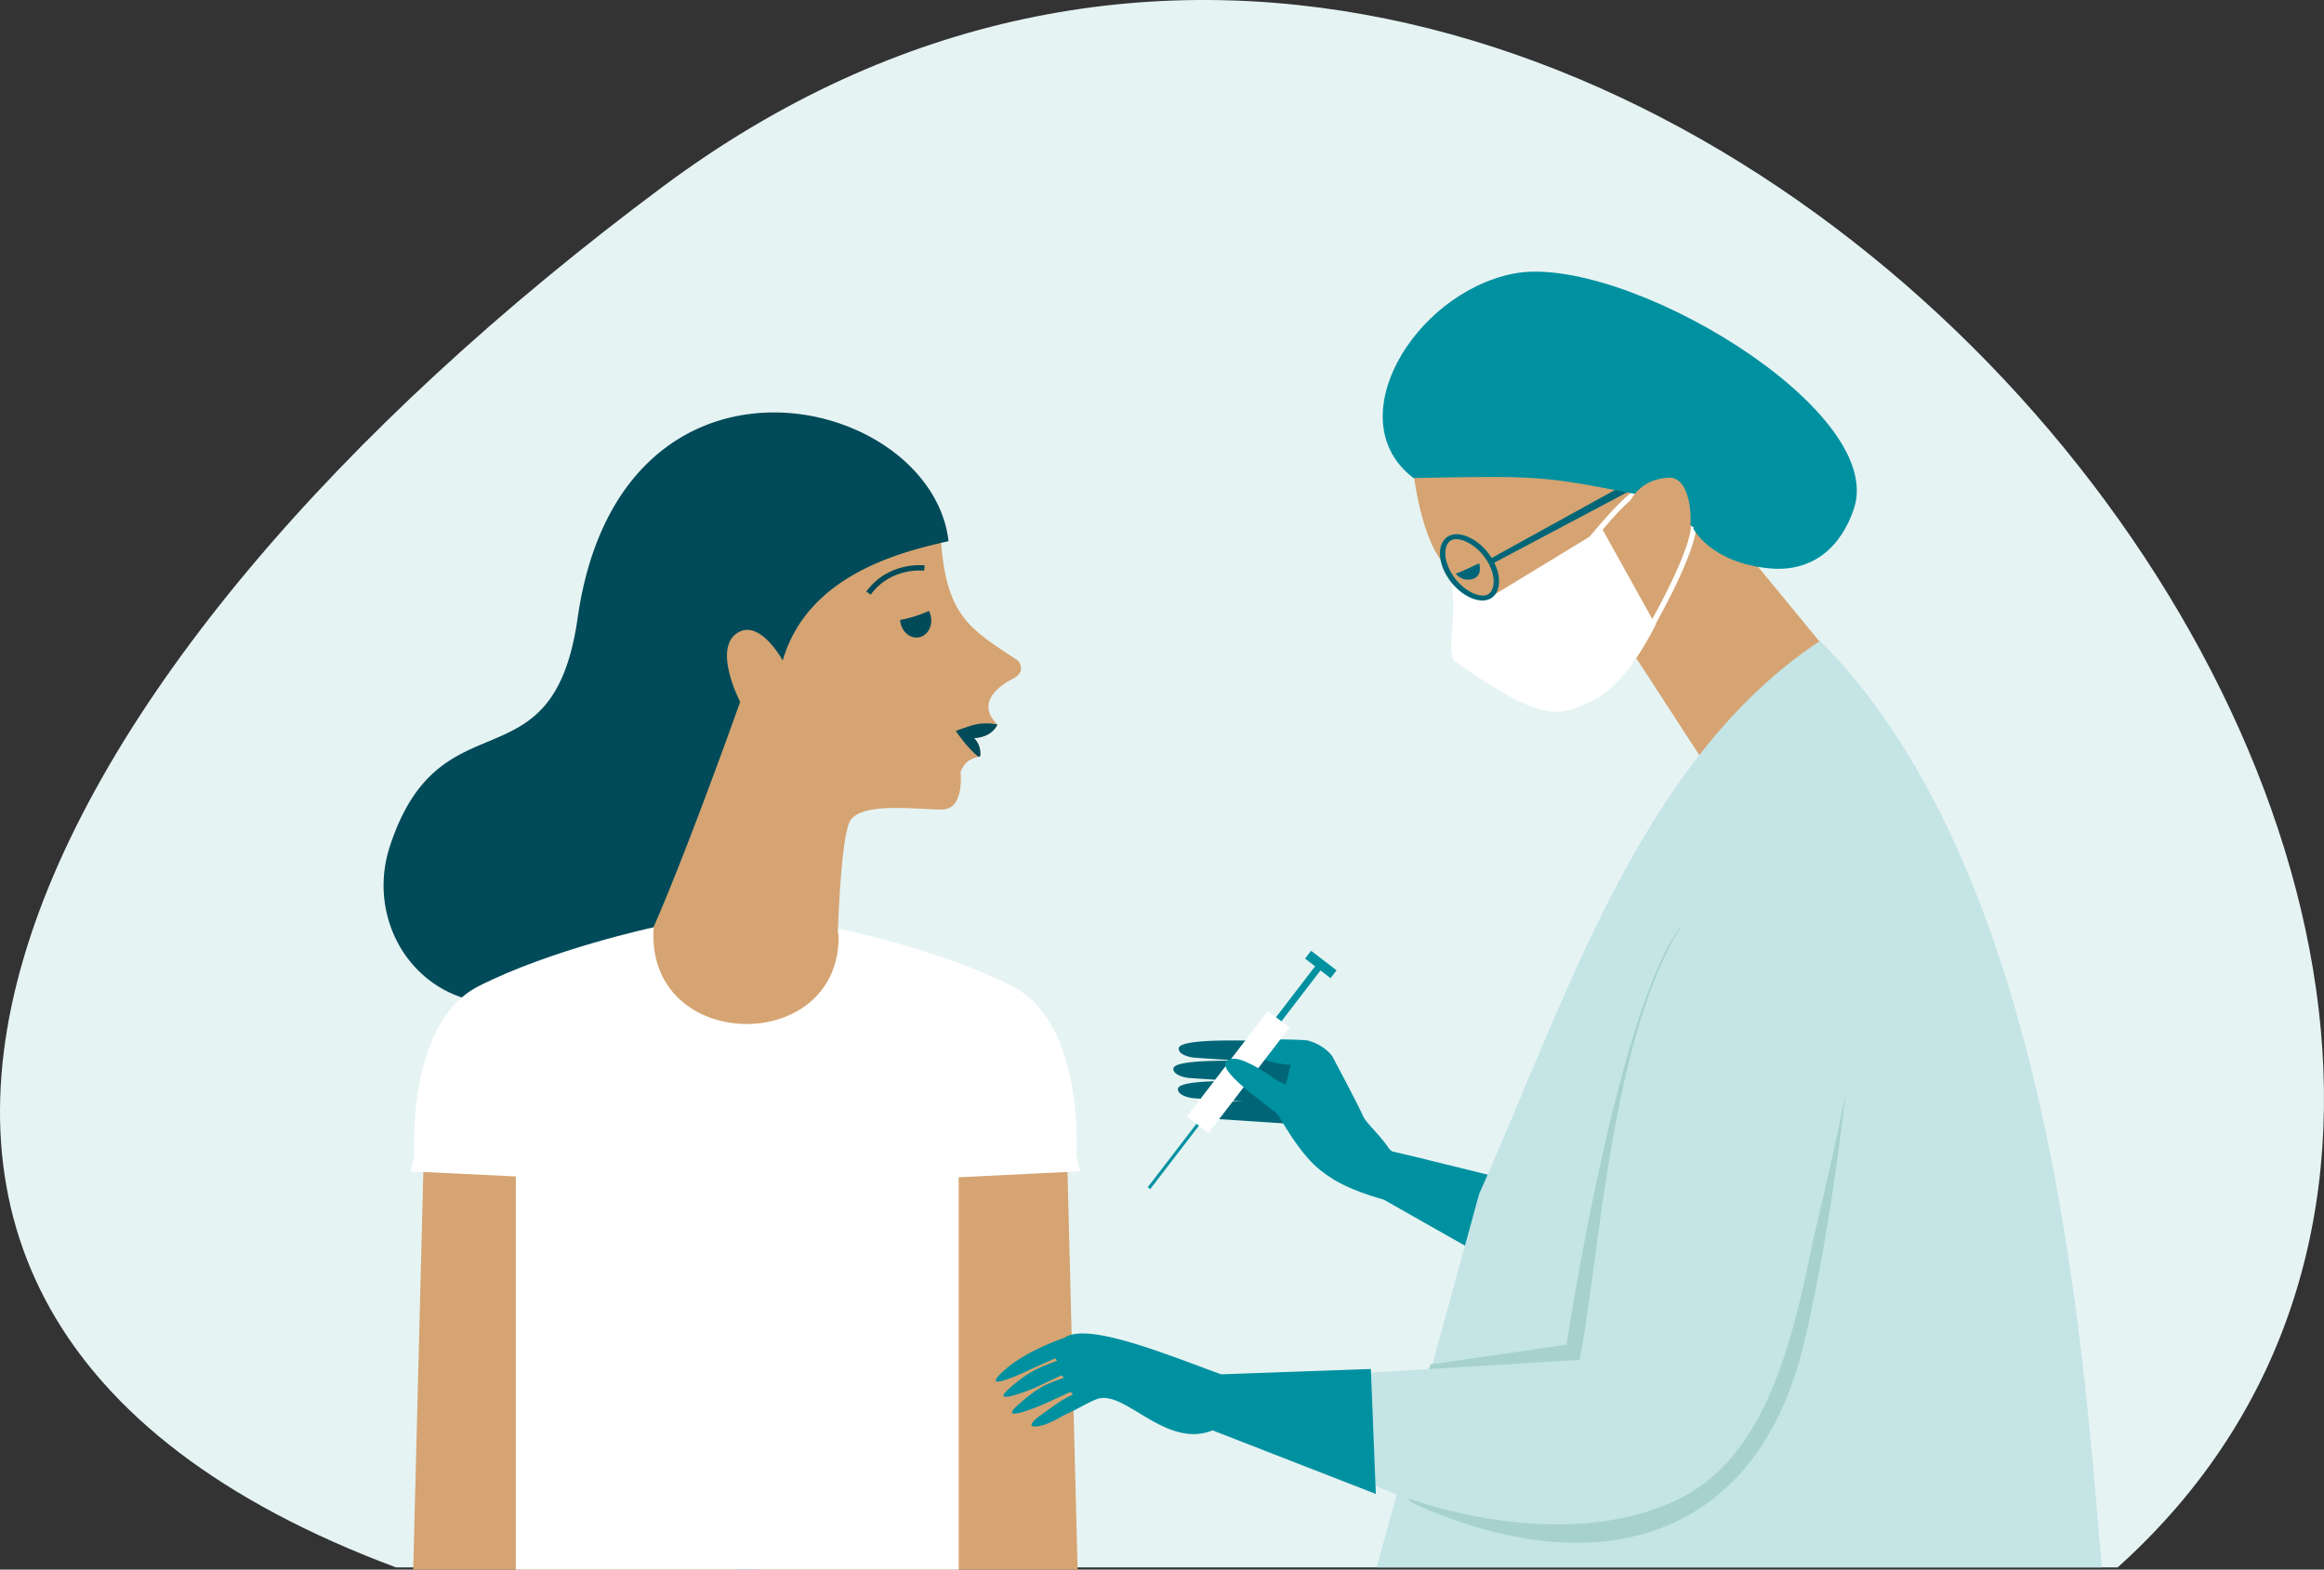 <?xml version="1.0" encoding="UTF-8"?> <svg xmlns="http://www.w3.org/2000/svg" viewBox="0 0 3181.508 2148.935"><rect x="0" y="0" width="3181.508" height="2148.935" fill="#333333" stroke="none"/> <defs> <style> .cls-1 { fill: #e6f3f3; } .cls-1, .cls-2, .cls-3, .cls-4, .cls-5, .cls-6, .cls-7, .cls-8 { fill-rule: evenodd; } .cls-2 { fill: #0091a1; } .cls-3 { fill: #067; } .cls-4 { fill: #d5a472; } .cls-5 { fill: #fff; } .cls-6 { fill: #c4e4e5; } .cls-7 { fill: #a6d1ce; } .cls-8 { fill: #004a59; } </style> </defs> <g id="Слой_2" data-name="Слой 2"> <g id="Layer_1" data-name="Layer 1"> <g> <path class="cls-1" d="M2898.99,2145.901c951.823-855.173-701.614-2850.464-1991.236-1890.697-885.686,659.148-1327.939,1531.578-365.577,1890.697Z"></path> <path class="cls-2" d="M2169.616,1795.662c-19.39-7.271-286.231-159.56-286.231-159.56s2.9-62.755,13.806-61.542c10.906,1.212,230.012,56.291,230.012,56.291l42.414,164.81Z"></path> <path class="cls-3" d="M1800.573,1510.264c-19.588-.14-163.77-9.289-164.51,8.384h0c-.351,8.384,14.385,12.278,22.756,12.829l140.477,9.275a15.178,15.178,0,0,0,15.883-14.606h0c.351-8.385-6.215-15.821-14.606-15.882Z"></path> <path class="cls-3" d="M1777.053,1482.434c-19.588-.139-163.77-9.287-164.51,8.385h0c-.35,8.384,14.385,12.278,22.757,12.829l140.477,9.275a15.177,15.177,0,0,0,15.882-14.606h0c.351-8.385-6.215-15.821-14.606-15.883Z"></path> <path class="cls-3" d="M1778.141,1426.94c-19.588-.14-163.77-9.289-164.51,8.384h0c-.35,8.385,14.385,12.278,22.757,12.83l140.477,9.274a15.176,15.176,0,0,0,15.882-14.606h0c.351-8.384-6.215-15.821-14.606-15.882Z"></path> <path class="cls-3" d="M1770.807,1454.711c-19.588-.14-163.77-9.289-164.51,8.384h0c-.351,8.385,14.384,12.278,22.757,12.83l140.477,9.274a15.177,15.177,0,0,0,15.882-14.606h0c.351-8.384-6.215-15.822-14.606-15.882Z"></path> <path class="cls-2" d="M1909.153,1579.101s-30.427-22.909-40.806-46.199c-10.378-23.289-44.202-86.317-44.202-86.317s-8.86-14.838-33.073-21.875c-7.724-2.244-85.255-2.453-86.224.202-2.69,7.362-3.682,34.996,20.66,24.626.624-.265,22.584,7.839,41.58,8.231l-9.784,38.965,37.859,87.853c20.525,47.216,146.442,70.082,145.42,65.859-1.024-4.228,6.943-52.597,6.943-52.597l-38.373-18.748Z"></path> <path class="cls-4" d="M755.005,1318.668l253.219-73.348v903.616H565.705c.007-.338.003-.677.013-1.015l16.719-656.684c2.416-94.883,81.403-146.161,172.568-172.569Z"></path> <path class="cls-4" d="M1285.927,1318.668l-253.219-73.348v903.616H1475.226c-.006-.338-.003-.677-.011-1.015l-16.719-656.684c-2.416-94.883-81.403-146.161-172.569-172.569Z"></path> <path class="cls-4" d="M1931.643,613.447s5.453,103.594,40.348,152.666,25.081,131.948,25.081,131.948,106.867,78.514,147.214,69.79c40.347-8.724,95.962-66.519,95.962-66.519l97.053,149.395,169.023-153.757L2196.628,520.757l-270.437,90.51,5.452,2.181Z"></path> <path class="cls-5" d="M1987.029,798.129c.626,0,31.945,32.31,53.01,19.484l153.4-93.407,72.98,131.327s-38.166,80.695-83.966,102.505-65.428,35.986-191.923-53.434c-10.905-19.629,4.992-53.004-3.501-106.475Z"></path> <path class="cls-3" d="M2009.141,742.568a39.954,39.954,0,0,0-12.236-4.141,17.895,17.895,0,0,0-9.077.726,12.331,12.331,0,0,0-5.857,4.941,22.371,22.371,0,0,0-3.147,9.746,41.603,41.603,0,0,0,1.503,15.325,63.996,63.996,0,0,0,7.358,16.52A73.924,73.924,0,0,0,1999.679,800.467l-.001.014a63.249,63.249,0,0,0,14.615,10.454,40.026,40.026,0,0,0,12.222,4.151,17.916,17.916,0,0,0,9.062-.721l.03-.008a12.402,12.402,0,0,0,5.855-4.947,22.367,22.367,0,0,0,3.147-9.745,41.592,41.592,0,0,0-1.489-15.279,63.915,63.915,0,0,0-7.314-16.487l-.046-.081h-.015a73.838,73.838,0,0,0-11.988-14.794,63.291,63.291,0,0,0-14.616-10.456Zm-10.634-10.868a47.258,47.258,0,0,1,14.541,4.859,70.044,70.044,0,0,1,16.143,11.573,80.11,80.11,0,0,1,13.016,16.017l-.01.006.069.103a70.025,70.025,0,0,1,8.002,18.055,47.625,47.625,0,0,1,1.661,17.538,29.099,29.099,0,0,1-4.204,12.722,20.143,20.143,0,0,1-9.629,7.998l-.054.012a25.754,25.754,0,0,1-13.153,1.201,47.173,47.173,0,0,1-14.501-4.841,69.948,69.948,0,0,1-16.134-11.564,79.747,79.747,0,0,1-13.028-16.027,70.134,70.134,0,0,1-8.044-18.116,47.638,47.638,0,0,1-1.675-17.584,29.103,29.103,0,0,1,4.204-12.724,20.134,20.134,0,0,1,9.628-7.998,25.753,25.753,0,0,1,13.169-1.232Z"></path> <path class="cls-3" d="M1992.769,785.265c7.093-1.892,32.153-14.185,32.153-14.185s5.674,17.969-9.457,21.751-22.696-7.566-22.696-7.566Z"></path> <path class="cls-6" d="M2024.929,1634.47c118.287-263.722,219.844-593.636,466.636-757.1,326.723,326.723,362.588,1014.987,385.919,1268.531h-992.805l140.25-511.431Z"></path> <path class="cls-7" d="M1958.506,1867.916l186.082-26.937s98.015-651.482,209.172-595.904c111.157,55.578,169.245-18.125,169.245-18.125l22.998,55.578s-17.231,305.989-76.345,556.042c-61.723,261.088-270.874,335.442-528.608,222.51-59.627-26.128-1.364-150.382,17.456-193.163Z"></path> <path class="cls-5" d="M2248.407,871.359c.157-.288,57.982-98.095,65.762-144.779a36.844,36.844,0,0,0-6.156-28.111,51.767,51.767,0,0,0-17.661-15.198,72.617,72.617,0,0,0-22.633-7.767c-11.459-1.91-22.112-.818-28.195,3.462-21.103,14.85-55.526,58.469-55.621,58.561l-11.161,1.361c.096-.093,41.105-50.838,62.554-65.932,7.681-5.404,20.361-6.911,33.632-4.7a80.001,80.001,0,0,1,24.933,8.573,59.117,59.117,0,0,1,20.163,17.413c6.386,9.072,9.602,20.296,7.394,33.547-7.979,47.882-66.409,146.786-66.567,147.079l-6.442-3.508Z"></path> <path class="cls-6" d="M2466.297,1164.134c162.472,2.005,42.123,403.176,10.029,561.636-37.545,185.384-89.518,288.041-188.672,331.533-190.562,83.586-460.164-32.302-468.633-65.831-4.618-18.287-3.841-92.527,3.847-108.884l339.557-20.933c38.582-196.266,50.809-700.644,303.871-697.521Z"></path> <polygon class="cls-3" points="2038.123 766.055 2221.526 664.887 2230.047 672.631 2041.948 772.324 2038.123 766.055 2038.123 766.055"></polygon> <path class="cls-2" d="M1935.027,654.43c172.738-3.336,177.176-2.84,305.209,22.16,33.951,16.167,59.291,31.52,78.851,46.03l-1.024,1.024s23.422,46.552,103.587,54.411c61.538,6.033,99.57-30.946,116.482-82.119,45.171-136.679-319.267-351.261-467.086-321.178-136.131,27.705-239.501,201.173-136.02,279.672Z"></path> <path class="cls-4" d="M2231.184,686.861s12.53-30.604,52.721-32.967c25.29-1.487,33.124,38.811,29.741,71.798-1.994,19.434-13.119,38.659-12.779,39.046l-69.683-77.877Z"></path> <path class="cls-2" d="M1671.784,1881.532l204.906-7.328,6.788,171.086-223.456-87c-64.465,25.994-120.62-56.856-158.475-42.805-11.091,4.117-29.122,15.049-41.577,20.395-4.316,1.852-19.155,11.36-31.119,14.926-15.721,4.687-26.358,2.717-3.541-13.734,23.576-16.998,26.797-19.75,43.646-28.095l-3.612-3.314-35.331,16.308s-67.131,28.899-36.636,1.706,40.647-28.977,63.239-37.539l-3.554-3.187-35.076,16.518s-65.917,27.818-36.634,1.707c29.286-26.113,44.472-29.696,65.749-38.328a30.362,30.362,0,0,1-2.32-3.358l-33.611,15.076s-76.175,36.964-36.634,1.707c24.273-21.646,58.979-36.379,82.16-44.534,31.549-22.737,141.391,23.076,215.087,49.793Z"></path> <path class="cls-4" d="M1264.049,713.882c4.432,19.889,22.7,4.028,23.624,19.328,6.715,111.203,39.387,127.07,106.083,171.337,0,0,12.459,14.675-6.619,24.371-23.526,11.958-50.138,34.971-21.691,63.066-9.136,19.605-34.426,18.484-31.869,18.468,6.347,6.656,9.657,16.202,8.197,25.045-13.193,3.298-20.426,6.152-26.788,21.136,0,0,5.928,50.982-24.777,51.583-30.705.601-105.165-10.714-124.948,13.344s-20.905,269.361-20.905,269.361l-127.51,110.534-140.856-108.087s45.409-455.81,47.754-463.004c2.345-7.194,85.618-140.542,103.052-157.403,17.436-16.864,130.084-49.108,130.084-49.108l107.169-9.971Z"></path> <path class="cls-8" d="M1365.231,991.766l.214.218c-9.136,19.605-34.426,18.484-31.869,18.468,6.347,6.656,9.657,16.202,8.197,25.045q-1.193.299-2.322.595c-14.706-11.284-30.953-35.224-30.953-35.224s0-.668,20.707-7.348c14.61-4.713,28.886-3.107,36.026-1.754Z"></path> <path class="cls-8" d="M1298.564,740.869c-67.392,15.185-193.058,46.779-227.038,163.402,0,0-32.297-59.606-63.651-36.671-31.354,22.936,5.398,93.282,5.398,93.282s-110.47,311.385-148.431,368.24c-4.635,62.435-184.746,173.198-160.924,42.797a153.127,153.127,0,0,1-70.358-5.874c-83.59-27.256-128.309-120.029-99.882-207.215,69.317-212.595,223.072-74.258,257.051-312.421,58.091-407.177,483.886-308.918,507.834-105.539Z"></path> <path class="cls-5" d="M567.295,1581.728s-11.833-180.873,87.901-231.585c99.735-50.712,239.695-80.598,239.695-80.598-12.601,175.429,265.375,177.053,252.775,1.625,0,0,138.334,28.261,238.069,78.973,99.734,50.713,87.9,231.585,87.9,231.585l5.072,21.976s-85.594,3.936-166.295,8.092v537.14H706.13v-538.283c-73.374-3.706-143.905-6.949-143.905-6.949l5.071-21.976Z"></path> <path class="cls-8" d="M1265.044,781.364c-.129-.016-44.711-5.805-73.15,32.782l-5.925-4.343c31.026-42.097,79.826-35.76,79.966-35.744l-.891,7.304Z"></path> <path class="cls-8" d="M1271.623,836.331a27.849,27.849,0,0,1,2.903,8.693c2.147,13.375-5.49,25.723-17.059,27.58-11.569,1.856-22.687-7.48-24.834-20.855a28.92,28.92,0,0,1-.322-3.018,164.312,164.312,0,0,0,39.313-12.4Z"></path> <polygon class="cls-2" points="1747.511 1406.988 1740.14 1401.328 1804.471 1317.568 1811.842 1323.229 1747.511 1406.988 1747.511 1406.988"></polygon> <polygon class="cls-2" points="1821.461 1339.14 1786.617 1312.377 1794.852 1301.657 1829.696 1328.419 1821.461 1339.14 1821.461 1339.14"></polygon> <polygon class="cls-2" points="1574.592 1627.968 1571.242 1625.394 1679.318 1484.678 1682.669 1487.252 1574.592 1627.968 1574.592 1627.968"></polygon> <polygon class="cls-5" points="1654.358 1551.16 1624.874 1528.516 1735.775 1384.124 1765.257 1406.768 1654.358 1551.16 1654.358 1551.16"></polygon> <path class="cls-2" d="M1801.609,1497.59c-6.849-1.105-42.651-10.866-56.295-20.463-13.645-9.597-45.443-30.926-60.465-27.352-34.883,8.297,60.717,69.48,65.17,77.029,7.814,13.245,42.895,75.794,75.085,84.776,20.969,5.851,46.769,16.245,62.208,22.78,8.262,3.497,13.556,5.889,13.556,5.889s1.942-41.269,4.312-55.481c2.306-13.825-31.366-42.589-40.23-57.168-9.293-15.286-42.356-23.382-63.341-30.009Z"></path> </g> </g> </g> </svg> 